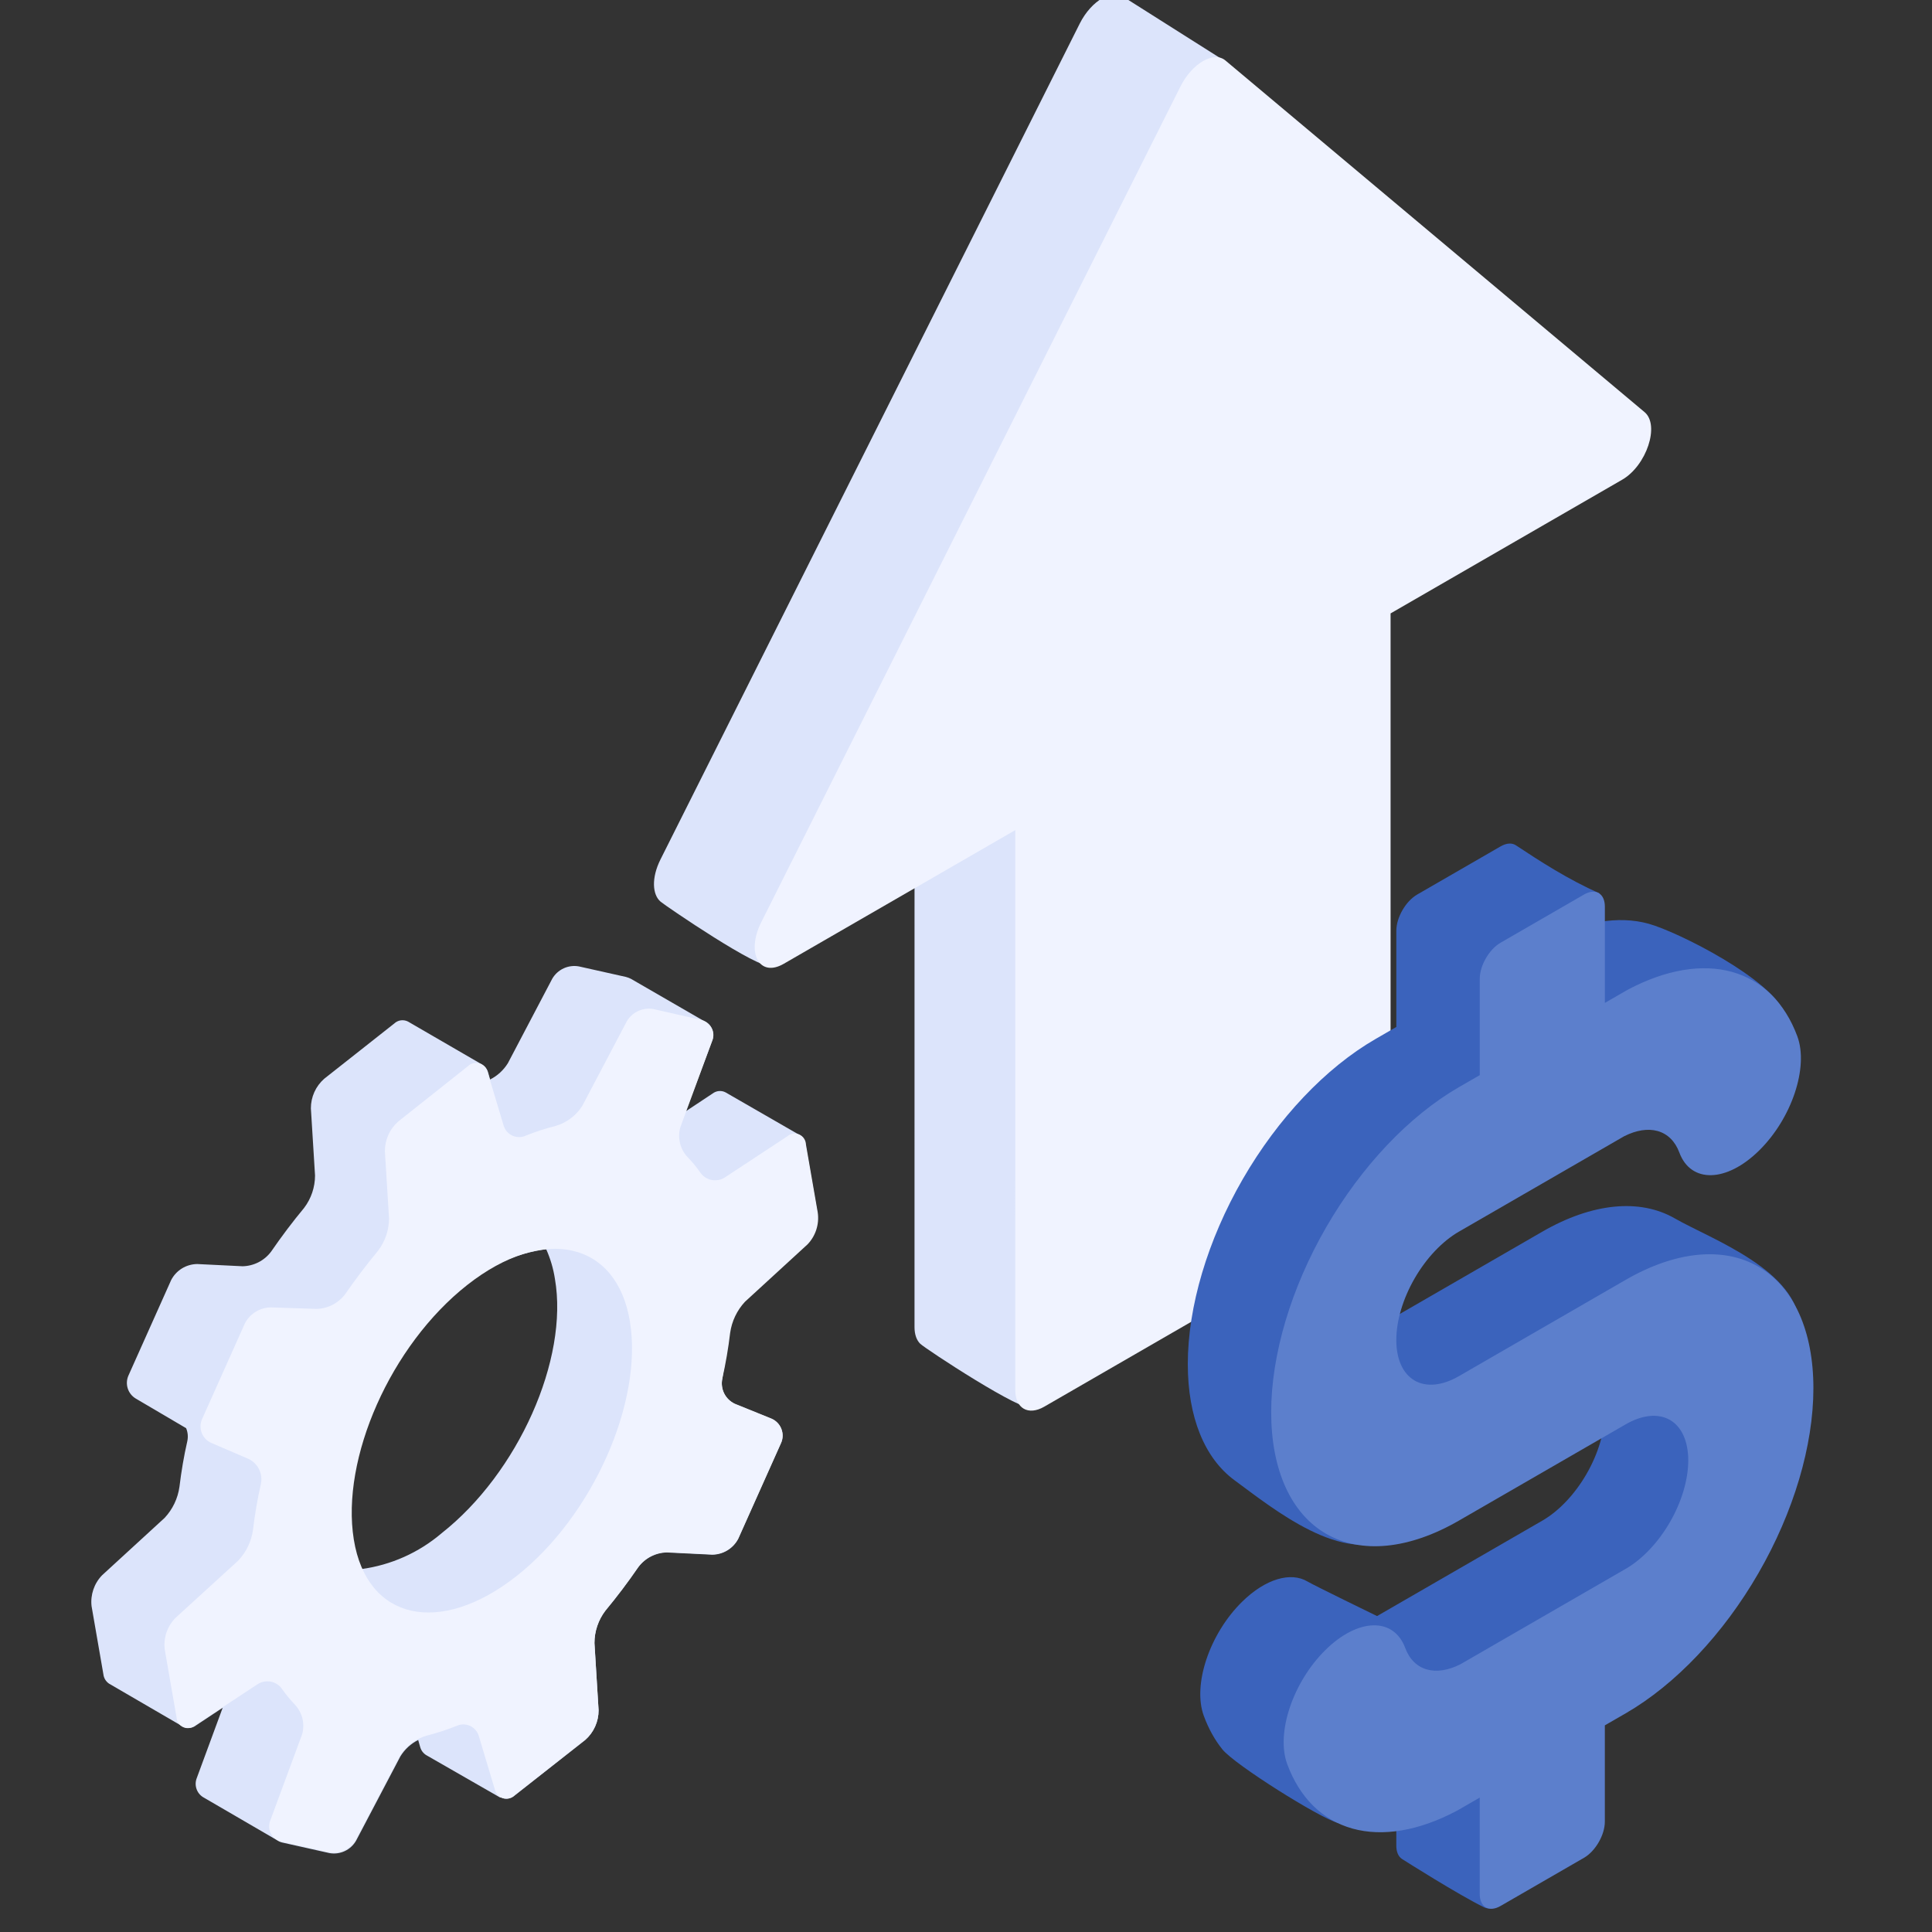 <svg width="80" height="80" viewBox="0 0 80 80" fill="none" xmlns="http://www.w3.org/2000/svg">
<rect x="0" y="0" width="80" height="80" fill="#333333" stroke="none"/>
<g clip-path="url(#clip0_8404_12560)">
<path fill-rule="evenodd" clip-rule="evenodd" d="M31.887 39.97C31.494 40.197 27.564 37.516 27.352 37.335C27.017 37.05 26.961 36.361 27.352 35.582L44.71 0.976C45.19 0.018 46.09 -0.501 46.57 -0.098L50.637 2.476L63.927 14.464C64.566 15 64.008 16.678 62.997 17.262L53.409 22.798L53.409 45.979C53.409 46.745 52.871 47.675 52.209 48.058L42.777 58.299C42.384 58.526 38.327 55.855 38.108 55.645C37.957 55.501 37.868 55.264 37.868 54.952L37.869 31.771L31.887 39.97Z" fill="#DCE4FB"/>
<path fill-rule="evenodd" clip-rule="evenodd" d="M32.453 39.909C31.442 40.493 30.884 39.459 31.523 38.185L48.882 3.578C49.362 2.621 50.262 2.101 50.742 2.504L68.099 17.066C68.738 17.602 68.18 19.281 67.169 19.865L57.581 25.4L57.581 48.582C57.581 49.347 57.043 50.278 56.38 50.66L43.24 58.248C42.577 58.63 42.04 58.32 42.04 57.555L42.041 34.373L32.453 39.909Z" fill="#F0F3FF"/>
<path d="M30.204 55.154C30.271 54.672 30.485 54.223 30.816 53.867L33.409 51.489C33.571 51.322 33.694 51.121 33.769 50.901C33.844 50.68 33.87 50.446 33.844 50.215L33.353 47.39C33.347 47.31 33.321 47.232 33.278 47.164C33.236 47.096 33.177 47.039 33.108 46.998L30.044 45.233C29.959 45.188 29.863 45.169 29.767 45.178C29.672 45.187 29.581 45.223 29.505 45.282L28.396 46.017L29.487 43.106C29.552 42.96 29.558 42.795 29.503 42.645C29.448 42.495 29.336 42.372 29.192 42.303L26.128 40.532C26.062 40.498 25.992 40.472 25.92 40.453L23.971 40.017C23.757 39.978 23.537 40.006 23.339 40.097C23.142 40.188 22.977 40.338 22.868 40.526L21.03 44.025C20.851 44.313 20.597 44.547 20.294 44.699L20.215 44.417C20.177 44.277 20.087 44.156 19.963 44.08L16.899 42.303C16.807 42.254 16.702 42.236 16.598 42.25C16.495 42.264 16.399 42.311 16.323 42.383L13.425 44.669C13.251 44.822 13.111 45.01 13.016 45.222C12.921 45.433 12.872 45.663 12.873 45.894L13.045 48.677C13.044 49.161 12.885 49.633 12.591 50.019C12.113 50.595 11.66 51.195 11.231 51.82C11.093 52.007 10.914 52.159 10.708 52.265C10.501 52.371 10.274 52.429 10.042 52.433L8.167 52.341C7.944 52.343 7.725 52.406 7.535 52.522C7.345 52.639 7.191 52.805 7.088 53.003L5.317 56.962C5.243 57.13 5.234 57.32 5.29 57.495C5.347 57.67 5.465 57.818 5.623 57.912L7.707 59.138C7.778 59.308 7.795 59.496 7.756 59.677C7.615 60.29 7.505 60.945 7.431 61.564C7.364 62.046 7.15 62.495 6.818 62.851L4.226 65.229C4.064 65.396 3.941 65.597 3.866 65.818C3.791 66.038 3.765 66.272 3.791 66.504L4.281 69.329C4.29 69.406 4.315 69.481 4.355 69.547C4.396 69.614 4.45 69.671 4.514 69.715L7.578 71.498C7.663 71.541 7.758 71.559 7.852 71.55C7.946 71.542 8.036 71.507 8.111 71.449L9.221 70.714L8.148 73.625C8.092 73.766 8.087 73.922 8.134 74.066C8.181 74.211 8.277 74.334 8.406 74.415L11.47 76.198C11.537 76.245 11.611 76.278 11.69 76.296L13.639 76.732C13.853 76.771 14.074 76.743 14.271 76.652C14.469 76.561 14.633 76.411 14.742 76.223L16.581 72.724C16.759 72.436 17.013 72.202 17.316 72.05L17.396 72.332C17.433 72.474 17.522 72.597 17.647 72.675L20.711 74.433H20.748C20.84 74.477 20.942 74.492 21.043 74.477C21.143 74.462 21.237 74.417 21.312 74.348L24.235 72.05C24.409 71.897 24.548 71.708 24.643 71.496C24.738 71.285 24.787 71.056 24.786 70.824L24.615 68.042C24.615 67.557 24.774 67.085 25.068 66.7C25.546 66.124 26 65.523 26.429 64.898C26.567 64.712 26.746 64.559 26.952 64.453C27.158 64.347 27.386 64.289 27.617 64.285L29.493 64.377C29.716 64.375 29.934 64.313 30.124 64.196C30.314 64.079 30.469 63.913 30.571 63.715L32.342 59.756C32.383 59.664 32.405 59.565 32.407 59.465C32.408 59.364 32.39 59.264 32.353 59.171C32.316 59.077 32.261 58.992 32.191 58.92C32.12 58.848 32.037 58.791 31.944 58.751L30.43 58.139C30.238 58.049 30.081 57.896 29.986 57.706C29.892 57.515 29.865 57.298 29.91 57.091C30.02 56.404 30.13 55.773 30.204 55.154ZM14.607 63.734C14.031 60.406 16.133 55.693 19.302 53.199C20.242 52.4 21.393 51.89 22.617 51.728C22.791 52.119 22.913 52.531 22.978 52.954C23.555 56.282 21.453 60.994 18.284 63.489C17.343 64.292 16.189 64.807 14.963 64.972C14.789 64.581 14.67 64.169 14.607 63.746V63.734Z" fill="#DCE4FB"/>
<path d="M33.862 50.215L33.372 47.39C33.369 47.301 33.342 47.216 33.292 47.142C33.243 47.069 33.174 47.012 33.093 46.976C33.012 46.941 32.922 46.929 32.835 46.943C32.748 46.956 32.666 46.994 32.6 47.053L30.014 48.756C29.93 48.809 29.838 48.845 29.74 48.862C29.643 48.88 29.544 48.877 29.447 48.855C29.351 48.834 29.26 48.793 29.179 48.736C29.099 48.679 29.03 48.607 28.978 48.523C28.825 48.306 28.655 48.101 28.469 47.91C28.318 47.749 28.211 47.552 28.159 47.337C28.106 47.122 28.11 46.898 28.169 46.685L29.487 43.106C29.523 43.017 29.539 42.92 29.533 42.824C29.527 42.728 29.5 42.634 29.454 42.55C29.408 42.465 29.343 42.392 29.265 42.336C29.187 42.279 29.097 42.241 29.003 42.224L27.054 41.782C26.839 41.744 26.618 41.773 26.421 41.866C26.224 41.958 26.059 42.108 25.951 42.297L24.112 45.79C23.857 46.195 23.462 46.491 23.003 46.624C22.586 46.729 22.177 46.862 21.777 47.022C21.69 47.063 21.594 47.084 21.497 47.085C21.401 47.085 21.305 47.065 21.217 47.024C21.129 46.984 21.051 46.925 20.988 46.852C20.925 46.778 20.878 46.692 20.852 46.599L20.196 44.411C20.18 44.324 20.14 44.242 20.081 44.176C20.021 44.109 19.945 44.06 19.86 44.034C19.775 44.007 19.684 44.004 19.598 44.026C19.511 44.047 19.432 44.091 19.369 44.154L16.489 46.44C16.315 46.593 16.176 46.782 16.081 46.993C15.986 47.205 15.937 47.434 15.937 47.665L16.109 50.448C16.108 50.932 15.949 51.404 15.655 51.79C15.177 52.366 14.724 52.966 14.295 53.585C14.156 53.771 13.977 53.923 13.771 54.029C13.565 54.136 13.338 54.193 13.106 54.198L11.218 54.137C10.995 54.139 10.777 54.201 10.587 54.318C10.397 54.434 10.242 54.601 10.14 54.799L8.369 58.758C8.328 58.849 8.305 58.948 8.303 59.048C8.301 59.148 8.319 59.248 8.356 59.341C8.393 59.435 8.449 59.519 8.519 59.591C8.59 59.662 8.674 59.718 8.767 59.756L10.281 60.406C10.474 60.495 10.632 60.647 10.726 60.838C10.821 61.029 10.848 61.246 10.802 61.454C10.661 62.067 10.55 62.722 10.477 63.341C10.411 63.822 10.197 64.269 9.864 64.622L7.253 67.006C7.092 67.173 6.969 67.374 6.893 67.595C6.818 67.815 6.793 68.049 6.818 68.281L7.309 71.106C7.311 71.194 7.339 71.28 7.388 71.353C7.438 71.426 7.507 71.484 7.588 71.519C7.669 71.555 7.758 71.566 7.845 71.553C7.933 71.539 8.014 71.501 8.081 71.443L10.667 69.739C10.75 69.685 10.843 69.648 10.94 69.631C11.037 69.614 11.137 69.616 11.234 69.637C11.33 69.659 11.421 69.7 11.502 69.757C11.582 69.815 11.651 69.888 11.703 69.972C11.857 70.188 12.027 70.393 12.211 70.585C12.362 70.746 12.469 70.944 12.522 71.158C12.574 71.373 12.571 71.598 12.511 71.811L11.194 75.377C11.157 75.467 11.14 75.564 11.145 75.661C11.15 75.757 11.177 75.852 11.223 75.937C11.27 76.023 11.335 76.096 11.413 76.153C11.492 76.21 11.582 76.249 11.678 76.266L13.627 76.701C13.841 76.74 14.062 76.713 14.259 76.621C14.456 76.53 14.621 76.38 14.73 76.192L16.568 72.693C16.824 72.29 17.218 71.996 17.677 71.866C18.094 71.76 18.504 71.627 18.903 71.467C18.991 71.426 19.086 71.405 19.183 71.405C19.28 71.404 19.376 71.425 19.464 71.465C19.552 71.505 19.63 71.564 19.693 71.638C19.756 71.711 19.802 71.797 19.828 71.89L20.484 74.078C20.501 74.166 20.541 74.247 20.6 74.314C20.659 74.38 20.735 74.429 20.82 74.456C20.905 74.482 20.996 74.485 21.083 74.464C21.169 74.442 21.248 74.398 21.312 74.335L24.235 72.037C24.409 71.884 24.548 71.696 24.643 71.484C24.738 71.273 24.787 71.043 24.786 70.812L24.615 68.029C24.615 67.544 24.774 67.073 25.068 66.687C25.546 66.111 26 65.511 26.429 64.886C26.567 64.699 26.746 64.547 26.952 64.441C27.158 64.335 27.386 64.277 27.617 64.273L29.493 64.365C29.716 64.363 29.934 64.3 30.124 64.184C30.314 64.067 30.469 63.901 30.571 63.703L32.342 59.744C32.383 59.652 32.405 59.553 32.407 59.452C32.408 59.352 32.39 59.252 32.353 59.158C32.316 59.065 32.261 58.98 32.191 58.908C32.12 58.836 32.037 58.778 31.944 58.739L30.43 58.126C30.238 58.036 30.081 57.884 29.986 57.694C29.892 57.503 29.865 57.286 29.91 57.078C30.05 56.465 30.161 55.81 30.234 55.191C30.302 54.709 30.516 54.26 30.847 53.904L33.439 51.526C33.604 51.354 33.728 51.146 33.801 50.919C33.874 50.692 33.895 50.451 33.862 50.215ZM21.391 65.26C18.223 67.754 15.19 67.098 14.65 63.746C14.111 60.394 16.176 55.706 19.344 53.211C22.513 50.717 25.546 51.404 26.085 54.731C26.625 58.059 24.547 62.771 21.391 65.26Z" fill="#F0F3FF"/>
<path fill-rule="evenodd" clip-rule="evenodd" d="M62.135 35.048C62.385 34.903 62.611 34.896 62.769 35.001C63.784 35.674 64.913 36.404 66.238 36.997L63.001 39.533L63.864 39.035C63.902 39.013 63.939 38.993 63.976 38.973C65.526 38.156 67.02 37.904 68.267 38.25C69.513 38.597 73.373 40.558 73.888 41.95C74.364 43.234 70.738 44.318 69.388 45.647C68.039 46.975 66.559 47.011 66.084 45.728C65.912 45.264 65.598 44.954 65.183 44.839C64.779 44.727 64.299 44.802 63.799 45.056L56.956 49.007C56.269 49.404 55.61 50.099 55.124 50.941C54.638 51.782 54.365 52.701 54.365 53.494C54.365 54.288 54.638 54.891 55.124 55.171C55.609 55.452 56.268 55.386 56.956 54.99L63.864 51.001C65.925 49.811 67.902 49.615 69.359 50.456C70.817 51.298 74.527 52.61 74.526 54.99C74.526 57.37 70.817 60.623 69.359 63.148C67.901 65.673 65.925 67.76 63.863 68.95L63 69.448L63 73.434C63 73.814 62.816 74.251 62.546 74.576C62.327 74.839 62.125 75.141 62.11 75.483L61.976 78.596C61.961 78.938 61.748 79.121 61.441 78.971C60.403 78.464 58.179 77.057 58.054 76.976C57.908 76.881 57.818 76.692 57.818 76.426L57.819 72.44L56.955 72.939C56.918 72.96 56.88 72.981 56.843 73.001C55.293 73.818 56.644 75.83 55.397 75.483C54.626 75.269 51.127 73.072 50.618 72.44C50.304 72.051 50.045 71.587 49.849 71.056C49.373 69.773 50.081 67.655 51.431 66.327C52.411 65.362 53.46 65.079 54.143 65.488C54.4 65.643 57.021 66.918 57.021 66.918L63.864 62.967C64.551 62.57 65.21 61.874 65.695 61.033C66.181 60.191 66.454 59.273 66.454 58.48C66.454 57.686 66.181 57.083 65.696 56.802C65.21 56.522 64.551 56.587 63.864 56.984L57.716 63.63C55.624 64.838 52.75 62.494 51.119 61.294C49.875 60.38 49.184 58.674 49.184 56.486C49.184 54.106 50.003 51.35 51.46 48.825C52.918 46.301 54.895 44.214 56.956 43.024L57.819 42.525L57.819 38.539C57.82 37.987 58.207 37.316 58.686 37.039L62.135 35.048Z" fill="#3B63BC"/>
<path fill-rule="evenodd" clip-rule="evenodd" d="M65.588 37.042C66.066 36.766 66.454 36.99 66.454 37.542L66.454 41.528L67.317 41.03C67.355 41.008 67.392 40.987 67.429 40.968C68.979 40.15 70.473 39.898 71.72 40.245C72.966 40.591 73.908 41.52 74.424 42.912C74.899 44.196 74.191 46.313 72.841 47.641C71.492 48.97 70.013 49.006 69.537 47.722C69.365 47.258 69.051 46.949 68.636 46.833C68.233 46.721 67.752 46.797 67.252 47.05L60.409 51.001C59.722 51.398 59.063 52.094 58.577 52.935C58.091 53.777 57.818 54.695 57.818 55.489C57.818 56.282 58.091 56.885 58.577 57.166C59.063 57.446 59.721 57.381 60.409 56.984L67.317 52.995C69.378 51.805 71.355 51.609 72.813 52.451C74.27 53.292 75.089 55.102 75.089 57.483C75.089 59.863 74.27 62.618 72.812 65.143C71.355 67.667 69.378 69.754 67.317 70.945L66.453 71.443L66.453 75.429C66.453 75.981 66.065 76.653 65.587 76.929L62.137 78.921C61.659 79.197 61.271 78.973 61.272 78.421L61.272 74.435L60.408 74.933C60.371 74.955 60.334 74.975 60.296 74.995C58.746 75.813 57.252 76.064 56.005 75.718C54.759 75.371 53.817 74.443 53.302 73.051C52.826 71.767 53.535 69.65 54.884 68.322C56.233 66.993 57.713 66.957 58.188 68.241C58.36 68.704 58.674 69.014 59.09 69.13C59.493 69.242 59.974 69.166 60.474 68.913L67.317 64.962C68.004 64.565 68.663 63.869 69.149 63.028C69.634 62.186 69.907 61.268 69.907 60.474C69.907 59.681 69.635 59.078 69.149 58.797C68.663 58.517 68.004 58.582 67.317 58.978L60.408 62.967C58.347 64.157 56.37 64.353 54.913 63.512C53.455 62.67 52.637 60.861 52.637 58.48C52.637 56.1 53.456 53.345 54.913 50.82C56.371 48.295 58.348 46.209 60.409 45.018L61.273 44.52L61.273 40.534C61.273 39.982 61.66 39.31 62.139 39.034L65.588 37.042Z" fill="#5C7FCC"/>
</g>
<defs>
<clipPath id="clip0_8404_12560">
<rect width="80" height="80" fill="white"/>
</clipPath>
</defs>
</svg>
